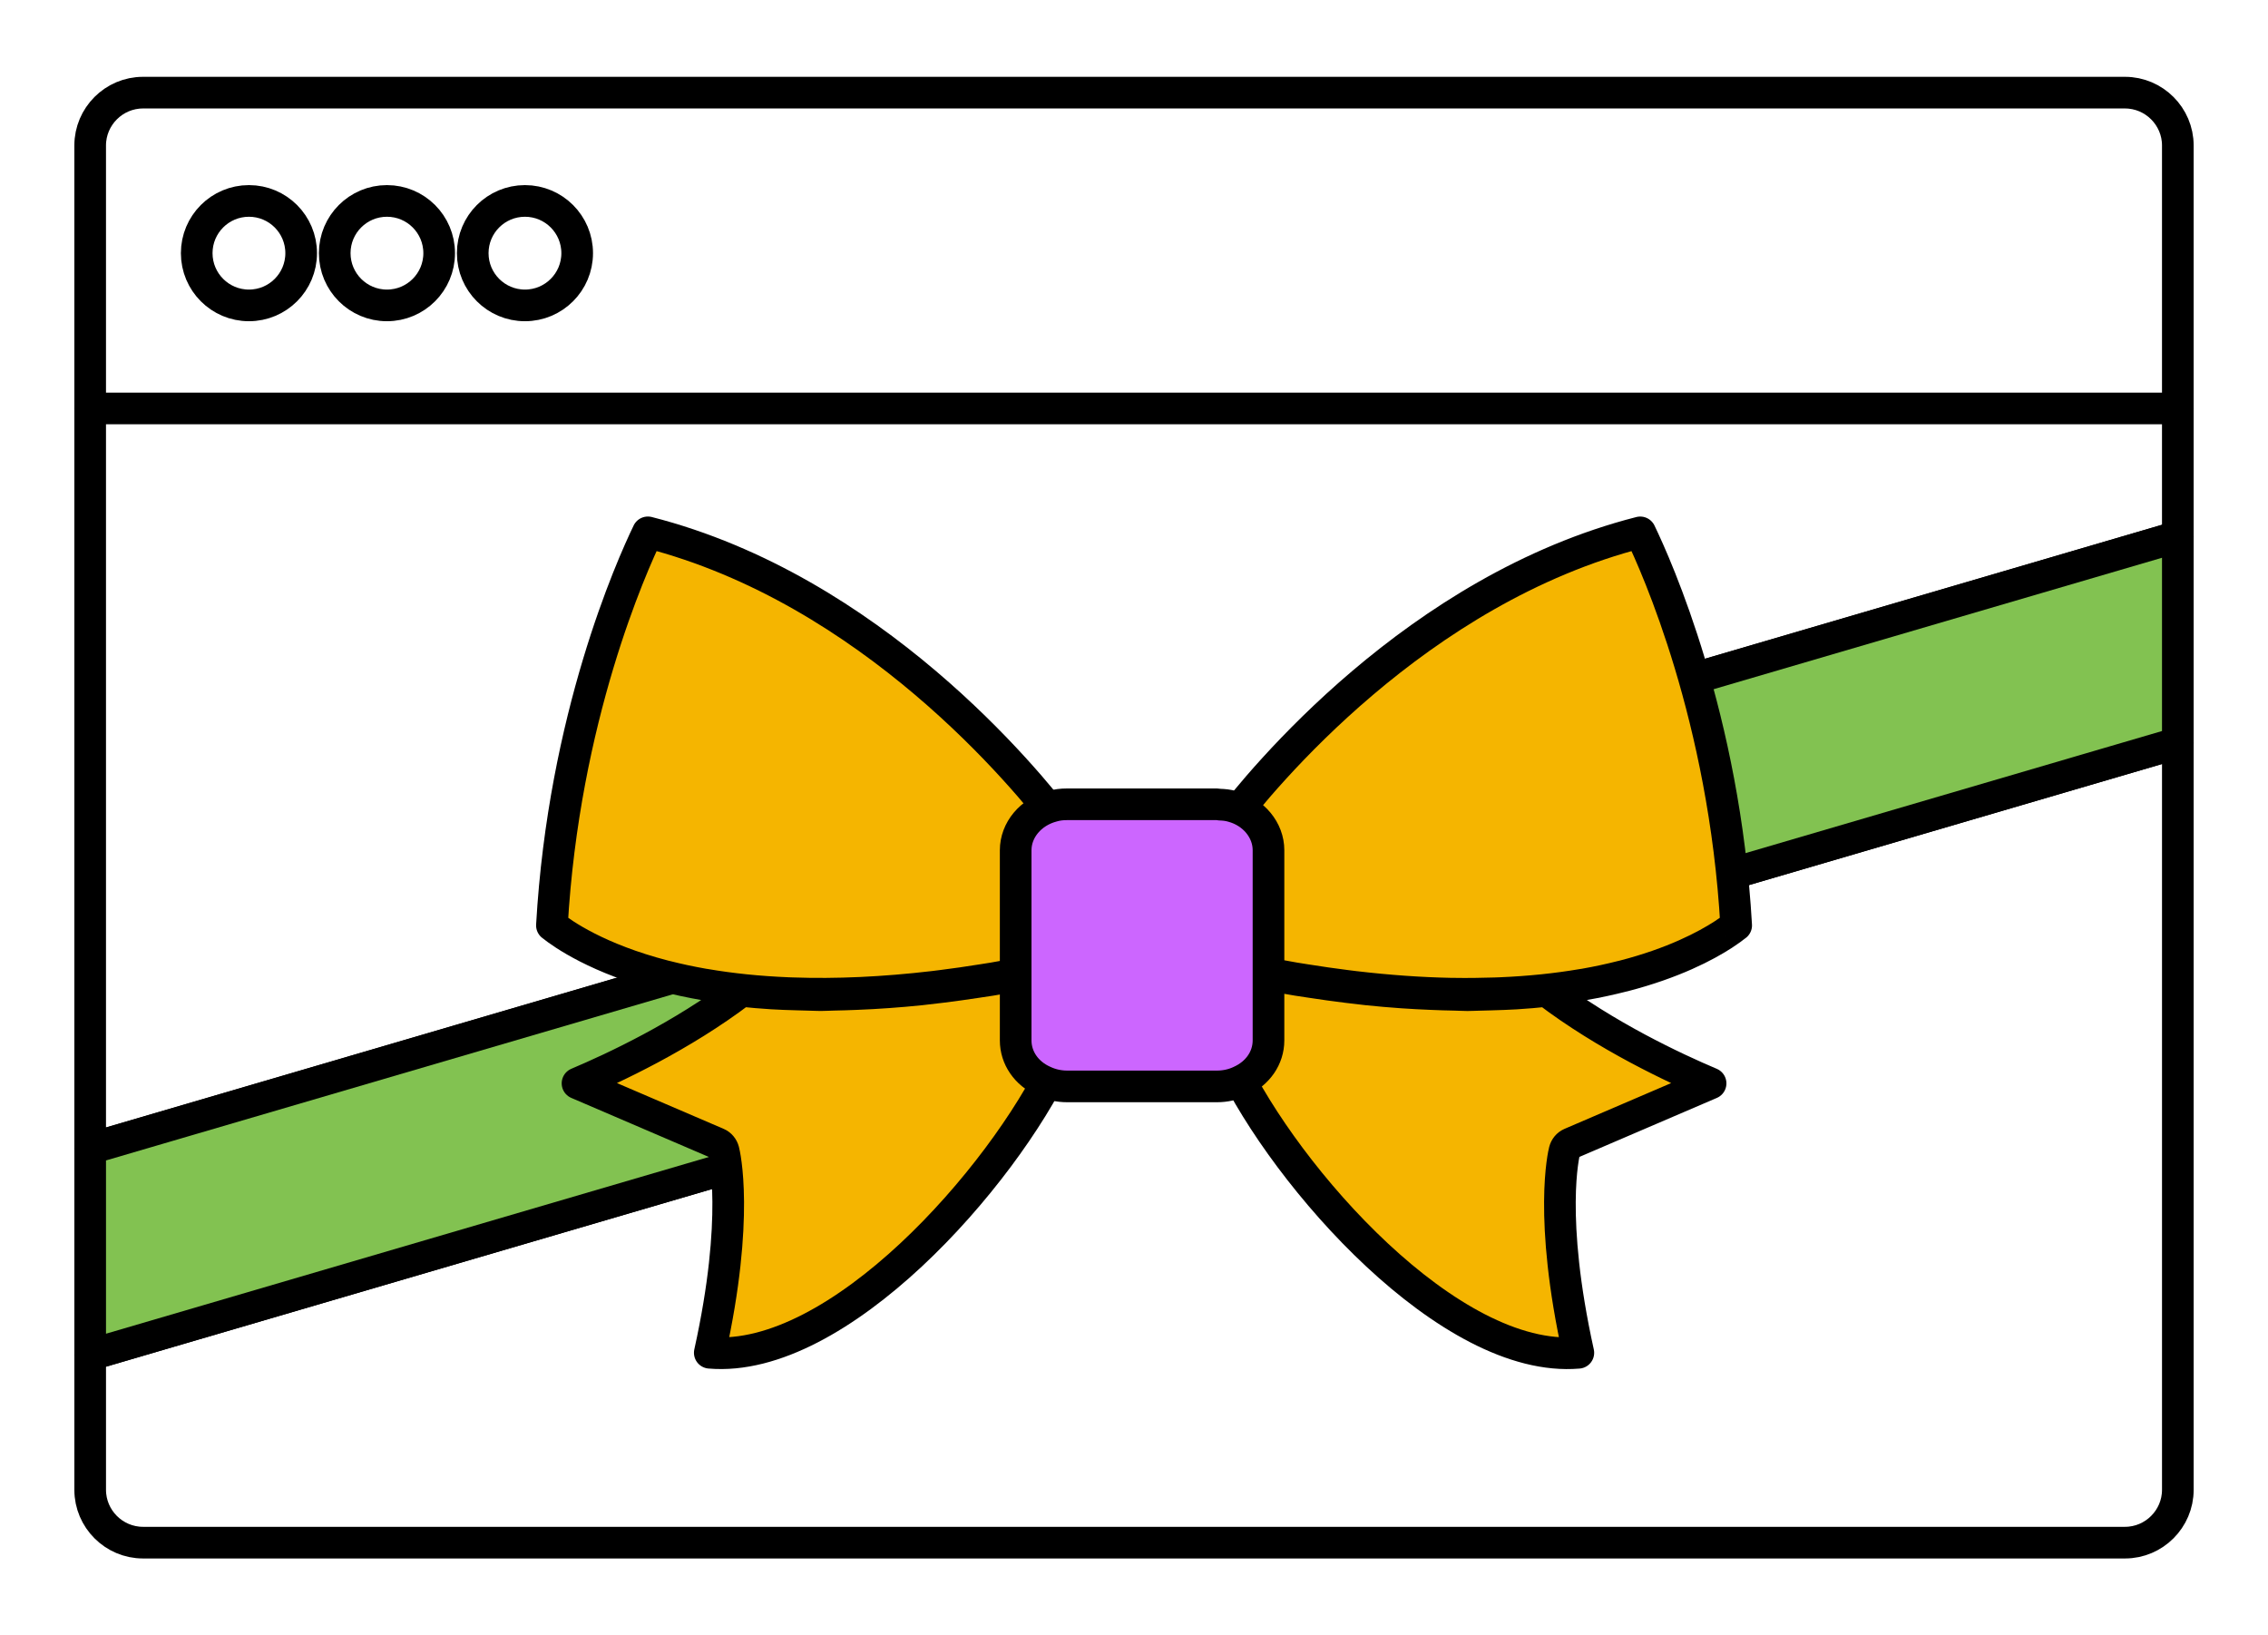 <?xml version="1.0" encoding="UTF-8"?>
<svg id="Layer_1" xmlns="http://www.w3.org/2000/svg" version="1.1" viewBox="0 0 430 310">
  <!-- Generator: Adobe Illustrator 29.3.1, SVG Export Plug-In . SVG Version: 2.1.0 Build 151)  -->
  <defs>
    <style>
      .st0 {
        fill: #c6f;
      }

      .st0, .st1, .st2, .st3 {
        stroke: #000;
        stroke-linecap: round;
        stroke-linejoin: round;
        stroke-width: 6px;
      }

      .st1 {
        fill: #f5b500;
      }

      .st2 {
        fill: #82c251;
      }

      .st3 {
        fill: none;
      }
    </style>
  </defs>
  <g>
    <path class="st3" d="M412.904,27.577c0-5.508-4.507-10.014-10.014-10.014H27.11c-5.508,0-10.014,4.506-10.014,10.014v190.157l395.807-116.007V27.577Z"/>
    <path class="st3" d="M17.097,256.835v25.587c0,5.508,4.506,10.014,10.014,10.014h375.779c5.507,0,10.014-4.506,10.014-10.014v-141.594L17.097,256.835Z"/>
    <polygon class="st2" points="412.904 101.728 17.097 217.735 17.097 256.835 412.904 140.828 412.904 101.728"/>
  </g>
  <circle class="st3" cx="47.198" cy="47.992" r="9.902"/>
  <circle class="st3" cx="73.363" cy="47.992" r="9.902"/>
  <circle class="st3" cx="99.528" cy="47.992" r="9.902"/>
  <line class="st3" x1="17.096" y1="77.431" x2="412.903" y2="77.431"/>
  <g id="Layer_11" data-name="Layer_1">
    <path class="st1" d="M293.247,187.85c-1.908.202-3.843.369-5.813.492-1.529.096-3.102.138-4.67.189-.78.021-1.557.054-2.345.063-.749.013-1.462.059-2.219.059-.792,0-1.636-.063-2.436-.075-1.438-.021-2.9-.072-4.367-.134-1.844-.076-3.704-.168-5.596-.303-2.18-.155-4.378-.34-6.613-.576-1.249-.13-2.518-.285-3.787-.445-2.262-.278-4.552-.596-6.865-.954-.872-.134-1.726-.248-2.605-.395-2.771-.458-5.569-.958-8.41-1.525v7.918c0,1.008-.146,1.978-.378,2.915-.075.303-.197.58-.295.874-.205.622-.438,1.223-.737,1.789-.162.311-.35.593-.54.887-.331.508-.693.979-1.1,1.424-.233.256-.461.504-.721.735-.15.134-.264.307-.422.433,10.479,22.09,41.566,57.318,65.918,55.225-5.698-25.769-2.751-37.778-2.617-38.29.162-.63.591-1.147,1.163-1.394h-.004l26.531-11.387c-6.81-2.877-19.812-8.956-31.071-17.524v-.001Z"/>
    <path class="st1" d="M200.073,200.799c-.276-.248-.524-.516-.776-.794-.382-.424-.725-.87-1.04-1.348-.201-.307-.398-.605-.568-.932-.291-.559-.516-1.147-.717-1.752-.099-.302-.224-.584-.304-.895-.228-.937-.378-1.907-.378-2.915v-7.917c-2.837.567-5.628,1.067-8.391,1.525-.91.151-1.797.269-2.696.407-2.266.349-4.508.66-6.723.932-1.313.164-2.624.324-3.917.458-2.084.219-4.138.39-6.176.537-2.077.156-4.118.261-6.14.34-1.387.055-2.767.105-4.127.126-.828.013-1.694.076-2.51.076-.776,0-1.514-.051-2.278-.063-.733-.008-1.45-.037-2.171-.059-1.612-.046-3.224-.092-4.792-.193-1.97-.122-3.898-.29-5.805-.487-11.259,8.569-24.262,14.646-31.071,17.524l26.531,11.387c.572.248,1.001.761,1.163,1.394.134.513,3.082,12.521-2.617,38.29,24.355,2.1,55.434-33.136,65.918-55.225h-.004c-.153-.122-.264-.286-.409-.416l-.002-.001Z"/>
    <path class="st1" d="M310.974,100.924c-42.39,10.816-71.778,46.737-78.537,55.659,3.062,2.02,5.08,5.67,5.08,9.682v17.688c2.66.537,5.3,1.041,7.902,1.482.741.126,1.474.235,2.211.352,2.562.407,5.096.777,7.59,1.088.563.072,1.127.143,1.687.21,6.282.735,12.359,1.172,18.172,1.285h.323c2.743.046,5.423.017,8.047-.072.366-.012.733-.025,1.1-.042,5.419-.231,10.578-.756,15.433-1.588.153-.025.319-.042.473-.071,2.459-.433,4.836-.945,7.133-1.533.075-.021.162-.034.241-.054h.004c9.454-2.445,15.571-5.691,18.905-7.855,1.112-.723,1.915-1.323,2.427-1.735l.004.004c-2.246-39.37-15.07-68.037-18.195-74.501l.001-.001Z"/>
    <path class="st1" d="M125.981,185.014c.051.013.106.021.153.034,2.334.596,4.745,1.117,7.24,1.554.099.017.201.025.299.043,4.939.853,10.191,1.386,15.717,1.613.272.013.548.021.824.029,8.355.298,17.325-.113,26.787-1.223.481-.058.965-.122,1.45-.181,2.574-.319,5.186-.697,7.827-1.121.686-.11,1.368-.21,2.061-.328,2.617-.441,5.277-.949,7.953-1.491v-17.687c0-4.003,2.01-7.64,5.084-9.677-6.751-8.909-36.143-44.843-78.541-55.663v.008c-3.125,6.464-15.949,35.132-18.196,74.501,2.057,1.647,8.729,6.33,21.337,9.589h.004v-.001Z"/>
    <path class="st0" d="M240.5,161.174c0-3.818-2.827-7.232-6.865-8.306-.804-.238-1.586-.309-2.43-.339-.159-.005-.289-.061-.454-.061h-28.436c-1.042,0-1.932.117-2.792.375-4.129,1.099-6.956,4.518-6.956,8.335v36.058c0,3.296,2.028,6.254,5.291,7.713,1.399.664,2.917.998,4.458.998h28.436c1.54,0,3.059-.334,4.391-.967l.005-.005c3.325-1.489,5.353-4.447,5.353-7.743v-36.058l-.001.001Z"/>
  </g>
</svg>